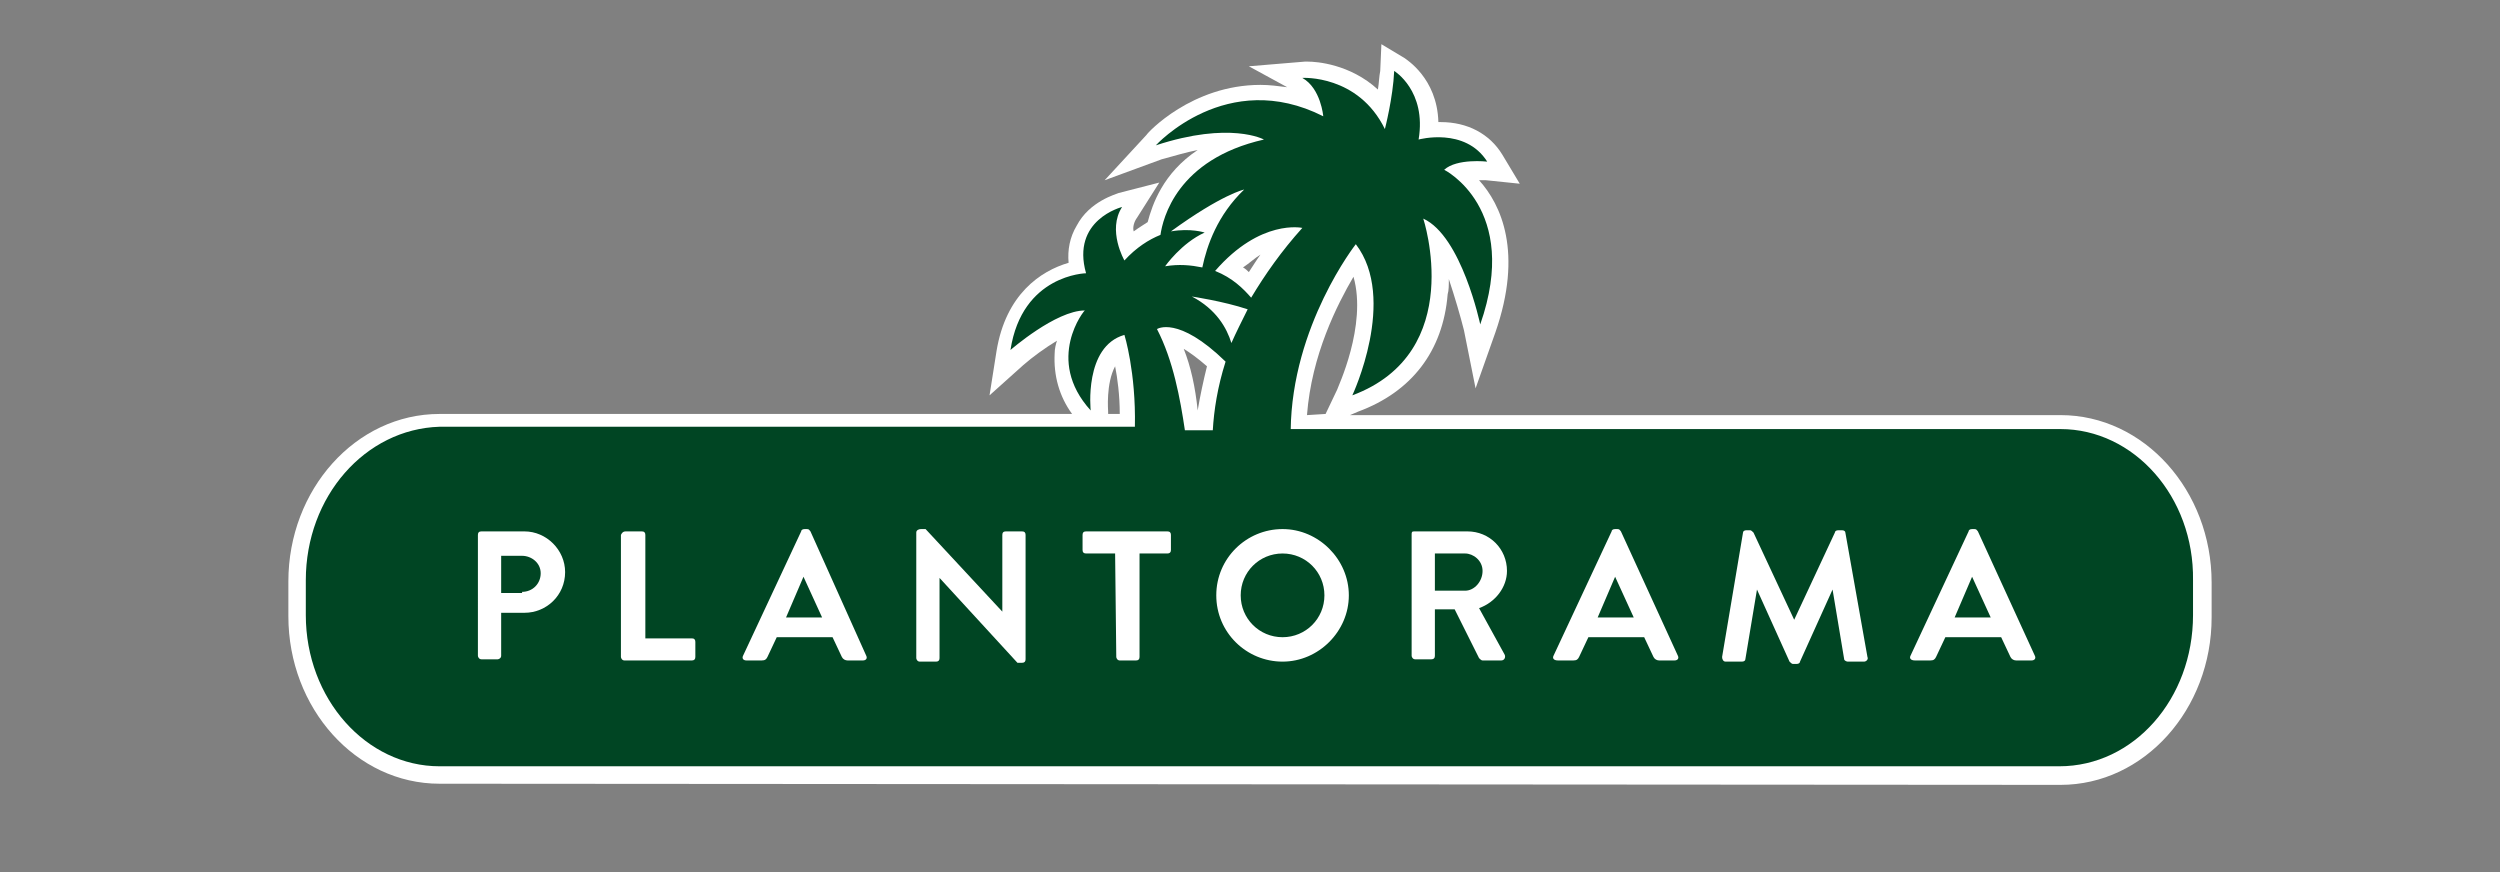 <?xml version="1.0" encoding="utf-8"?>
<!-- Generator: Adobe Illustrator 28.0.0, SVG Export Plug-In . SVG Version: 6.00 Build 0)  -->
<svg version="1.1" id="Layer_1" xmlns="http://www.w3.org/2000/svg" xmlns:xlink="http://www.w3.org/1999/xlink" x="0px" y="0px"
	 viewBox="0 0 215 75" style="enable-background:new 0 0 215 75;" xml:space="preserve">
<rect x="0" y="0" width="215" height="75" fill="#808080" stroke="none"/>
<style type="text/css">
	.st0{fill:#FFFFFF;}
	.st1{fill:#004523;}
</style>
<g id="Symbols">
	<g id="Header-Open-sans" transform="translate(-130, -40)">
		<g id="Header" transform="translate(0, 30)">
			<g id="Logo">
				<g transform="translate(130, 10)">
					<path id="Shape" class="st0" d="M37.8,67.4c-7.2,0-13-6.5-13-14.4v-3c0-7.9,5.8-14.4,13-14.4h54.4c-1.1-1.5-1.6-3.3-1.5-5.2
						c0-0.4,0.1-0.8,0.2-1.1c-1,0.6-2.1,1.4-2.9,2.1l-2.9,2.6l0.6-3.8c0.8-4.9,3.8-6.9,6.2-7.6c-0.1-1.1,0.1-2.2,0.7-3.2
						c1.1-2.1,3.4-2.7,3.6-2.8l3.5-0.9l-1.9,3c-0.3,0.4-0.4,0.9-0.3,1.2c0.4-0.3,0.9-0.6,1.2-0.8c0.4-1.5,1.3-4.2,4.3-6.2
						c-1,0.2-2,0.5-3.1,0.8L95,15.5l3.6-3.9c0.1-0.2,3.9-4.3,9.8-4.3c0.8,0,1.5,0.1,2.3,0.2l-3.3-1.8l4.8-0.4c0,0,0.1,0,0.3,0
						c0.7,0,3.6,0.2,6,2.4c0.1-0.6,0.1-1.1,0.2-1.6l0.1-2.3l2,1.2c0.1,0.1,2.8,1.7,2.9,5.5c0.1,0,0.1,0,0.2,0c2.3,0,4.2,1,5.3,2.8
						l1.5,2.5l-2.9-0.3c0,0-0.2,0-0.6,0c1.9,2.1,3.8,6.2,1.4,13.1l-1.7,4.8l-1-5c-0.3-1.2-0.8-2.9-1.3-4.4c0,0.5,0,1-0.1,1.3
						c-0.4,4.9-3.1,8.4-7.7,10.1l-0.7,0.3h61.1c7.2,0,13,6.5,13,14.4v3c0,7.9-5.8,14.4-13,14.4L37.8,67.4z M114,35.6l1-2.1
						c0-0.1,2.6-5.5,1.4-9.7c-1.4,2.4-3.6,6.7-4,11.9L114,35.6L114,35.6z M96.3,35.6c0-1.6-0.2-3.1-0.4-4.1
						c-0.8,1.5-0.6,3.8-0.6,3.9v0.2H96.3z M101.8,30c0.6,1.5,1,3.3,1.2,5.3c0.2-1.2,0.5-2.6,0.8-3.8C103,30.8,102.3,30.3,101.8,30
						 M106.9,23c0.2,0.1,0.4,0.3,0.5,0.4c0.4-0.6,0.7-1.1,1-1.5C107.9,22.2,107.5,22.6,106.9,23"/>
					<path id="Shape_00000101806192576479951390000006900225845839517065_" class="st0" d="M41.1,46c0-0.2,0.1-0.3,0.3-0.3h3.7
						c1.9,0,3.5,1.6,3.5,3.5c0,2-1.6,3.5-3.5,3.5h-2v3.7c0,0.2-0.2,0.3-0.3,0.3h-1.4c-0.2,0-0.3-0.2-0.3-0.3V46L41.1,46z M44.9,50.9
						c0.9,0,1.6-0.7,1.6-1.6c0-0.9-0.8-1.5-1.6-1.5h-1.8v3.2H44.9L44.9,50.9z"/>
					<path id="Shape_00000035514186076452103710000017476600632340974727_" class="st0" d="M42.8,57h-1.4c-0.3,0-0.5-0.2-0.5-0.5V46
						c0-0.3,0.2-0.5,0.5-0.5h3.7c2,0,3.7,1.6,3.7,3.6c0,2-1.6,3.7-3.7,3.7h-1.8v3.6C43.2,56.8,43.1,57,42.8,57z M41.3,45.8
						c-0.1,0-0.2,0.1-0.2,0.2v10.5c0,0.1,0.1,0.2,0.2,0.2h1.4c0.1,0,0.2-0.1,0.2-0.2v-3.9h2.1c1.9,0,3.4-1.5,3.4-3.4
						c0-1.8-1.5-3.3-3.4-3.3H41.3z M44.9,51h-2v-3.4h2c1,0,1.8,0.8,1.8,1.7C46.7,50.2,45.9,51,44.9,51z M43.2,50.7H45
						c0.9,0,1.5-0.7,1.5-1.5c0-0.8-0.7-1.4-1.5-1.4h-1.7V50.7z"/>
					<path id="Path" class="st0" d="M53.6,46c0-0.2,0.1-0.3,0.3-0.3h1.4c0.2,0,0.3,0.1,0.3,0.3v8.9h4c0.2,0,0.3,0.1,0.3,0.3v1.3
						c0,0.2-0.1,0.3-0.3,0.3h-5.8c-0.2,0-0.3-0.2-0.3-0.3L53.6,46L53.6,46z"/>
					<path id="Shape_00000003084970558957177370000007995676931095647136_" class="st0" d="M59.7,57h-5.8c-0.3,0-0.5-0.2-0.5-0.5V46
						c0-0.3,0.2-0.5,0.5-0.5h1.4c0.2,0,0.5,0.2,0.5,0.5v8.8h3.9c0.3,0,0.5,0.2,0.5,0.5v1.3C60.1,56.8,59.9,57,59.7,57z M53.8,45.8
						c-0.1,0-0.2,0.1-0.2,0.2v10.5c0,0.1,0.1,0.2,0.2,0.2h5.8c0.1,0,0.2-0.1,0.2-0.2v-1.3c0-0.1-0.1-0.2-0.2-0.2h-4.2v-9.1
						c0-0.1-0.1-0.2-0.2-0.2L53.8,45.8L53.8,45.8z"/>
					<path id="Shape_00000112600464889890236400000012526932892400192649_" class="st0" d="M63.9,56.4l5-10.7c0-0.1,0.1-0.2,0.3-0.2
						h0.2c0.2,0,0.2,0.1,0.3,0.2l4.8,10.7c0.1,0.2,0,0.4-0.3,0.4h-1.3c-0.2,0-0.4-0.1-0.5-0.3l-0.8-1.7h-4.8L66,56.5
						c-0.1,0.2-0.2,0.3-0.5,0.3h-1.3C63.9,56.8,63.8,56.6,63.9,56.4 M70.7,53.1l-1.6-3.5l0,0l-1.5,3.5H70.7z"/>
					<path id="Shape_00000061429709987667459930000013371750823567594649_" class="st0" d="M74.1,57h-1.3c-0.3,0-0.5-0.2-0.6-0.4
						L71.4,55h-4.6L66,56.6C66,56.8,65.8,57,65.5,57h-1.3c-0.2,0-0.3-0.1-0.4-0.2s-0.1-0.3,0-0.4l4.9-10.8c0.1-0.2,0.2-0.3,0.4-0.3
						h0.2c0.3,0,0.4,0.2,0.4,0.3l4.9,10.7c0.1,0.1,0.1,0.3,0,0.4C74.3,56.9,74.3,57,74.1,57z M66.6,54.7h5l0.9,1.8
						c0.1,0.2,0.2,0.2,0.3,0.2h1.3c0.1,0,0.1,0,0.1-0.1c0,0,0-0.1,0-0.2l-4.9-10.7c0-0.1-0.1-0.1-0.1-0.1H69c-0.1,0-0.1,0-0.1,0.1
						l-5,10.7c0,0.1,0,0.1,0,0.2l0.1,0.1h1.3c0.2,0,0.3-0.1,0.3-0.2L66.6,54.7z M70.9,53.1h-3.6l1.7-3.8h0.2L70.9,53.1z M67.7,52.9
						h2.8L69,49.8L67.7,52.9z"/>
					<path id="Path_00000131364803367694405380000000808116187247812774_" class="st0" d="M78.9,45.8c0-0.2,0.1-0.3,0.3-0.3h0.4
						l6.6,7.1l0,0V46c0-0.2,0.1-0.3,0.3-0.3h1.4c0.2,0,0.3,0.1,0.3,0.3v10.7c0,0.2-0.1,0.3-0.3,0.3h-0.4l-6.7-7.3l0,0v6.9
						c0,0.2-0.1,0.3-0.3,0.3h-1.4c-0.2,0-0.3-0.2-0.3-0.3L78.9,45.8L78.9,45.8z"/>
					<path id="Shape_00000009572270219932438940000003722155347315752359_" class="st0" d="M88,57.1h-0.5L81.1,50v6.5
						c0,0.3-0.2,0.5-0.5,0.5h-1.4c-0.2,0-0.5-0.2-0.5-0.5V45.8c0-0.2,0.2-0.4,0.5-0.4h0.5l6.4,6.8V46c0-0.3,0.2-0.5,0.5-0.5H88
						c0.2,0,0.5,0.2,0.5,0.5v10.7C88.5,56.9,88.3,57.1,88,57.1z M87.7,56.8H88c0.1,0,0.2-0.1,0.2-0.1V46c0-0.1-0.1-0.2-0.2-0.2h-1.4
						c-0.1,0-0.2,0.1-0.2,0.2v6.7h-0.2h-0.1l-6.6-7h-0.3c-0.1,0-0.2,0.1-0.2,0.1v10.7c0,0.1,0.1,0.2,0.2,0.2h1.4
						c0.1,0,0.2-0.1,0.2-0.2v-7H81h0.1L87.7,56.8z"/>
					<path id="Path_00000003825080485304437920000008108205405210666426_" class="st0" d="M95.9,47.6h-2.5c-0.2,0-0.3-0.1-0.3-0.3
						V46c0-0.2,0.1-0.3,0.3-0.3h7c0.2,0,0.3,0.1,0.3,0.3v1.3c0,0.2-0.1,0.3-0.3,0.3H98v8.9c0,0.2-0.1,0.3-0.3,0.3h-1.4
						c-0.2,0-0.3-0.2-0.3-0.3L95.9,47.6L95.9,47.6z"/>
					<path id="Shape_00000034779739572491429570000011113132888072136368_" class="st0" d="M97.6,57h-1.4c-0.2,0-0.5-0.2-0.5-0.5
						v-8.8h-2.3c-0.3,0-0.5-0.2-0.5-0.5v-1.3c0-0.3,0.2-0.5,0.5-0.5h7c0.3,0,0.5,0.2,0.5,0.5v1.3c0,0.3-0.2,0.5-0.5,0.5h-2.3v8.8
						C98.1,56.8,97.9,57,97.6,57z M93.4,45.8c-0.1,0-0.2,0.1-0.2,0.2v1.3c0,0.1,0.1,0.2,0.2,0.2H96v9.1c0,0.1,0.1,0.2,0.2,0.2h1.4
						c0.1,0,0.2-0.1,0.2-0.2v-9.2h2.6c0.1,0,0.2-0.1,0.2-0.2v-1.3c0-0.1-0.1-0.2-0.2-0.2L93.4,45.8L93.4,45.8z"/>
					<path id="Shape_00000103228698458078529620000000202014630337256099_" class="st0" d="M110.3,45.5c3.1,0,5.7,2.6,5.7,5.7
						s-2.6,5.7-5.7,5.7c-3.1,0-5.7-2.5-5.7-5.7S107.2,45.5,110.3,45.5 M110.3,54.9c2,0,3.6-1.6,3.6-3.6c0-2-1.6-3.6-3.6-3.6
						s-3.6,1.6-3.6,3.6C106.7,53.2,108.3,54.9,110.3,54.9"/>
					<path id="Shape_00000005987802686650646240000016290762831066366851_" class="st0" d="M110.3,57.2c-3.2,0-5.8-2.6-5.8-5.8
						s2.6-5.9,5.8-5.9c3.2,0,5.8,2.7,5.8,5.9S113.6,57.2,110.3,57.2z M110.3,45.7c-3.1,0-5.5,2.5-5.5,5.6s2.5,5.5,5.5,5.5
						c3.1,0,5.5-2.5,5.5-5.5C115.8,48.2,113.4,45.7,110.3,45.7z M110.3,55.1c-2.1,0-3.8-1.7-3.8-3.8c0-2.1,1.7-3.8,3.8-3.8
						c2.1,0,3.8,1.7,3.8,3.8C114.1,53.3,112.4,55.1,110.3,55.1z M110.3,47.7c-1.9,0-3.5,1.6-3.5,3.5c0,1.9,1.5,3.5,3.5,3.5
						c1.9,0,3.5-1.5,3.5-3.5C113.8,49.3,112.2,47.7,110.3,47.7z"/>
					<path id="Shape_00000127757685342259288850000007783633453600853663_" class="st0" d="M121.3,46c0-0.2,0.1-0.3,0.3-0.3h4.6
						c1.9,0,3.4,1.5,3.4,3.4c0,1.4-1,2.7-2.4,3.2l2.2,4c0.1,0.2,0,0.5-0.3,0.5h-1.6c-0.1,0-0.2-0.1-0.3-0.2l-2.1-4.2h-1.7v4
						c0,0.2-0.1,0.3-0.3,0.3h-1.4c-0.2,0-0.3-0.2-0.3-0.3L121.3,46L121.3,46z M126,50.8c0.9,0,1.5-0.8,1.5-1.6s-0.8-1.5-1.5-1.5
						h-2.6v3.2H126L126,50.8z"/>
					<path id="Shape_00000110430772172937598730000001157781349931144335_" class="st0" d="M129.1,57h-1.6c-0.2,0-0.3-0.1-0.4-0.2
						l-2.1-4.1h-1.5v3.9c0,0.2-0.2,0.5-0.5,0.5h-1.4c-0.3,0-0.5-0.2-0.5-0.5V46.1c0-0.3,0.2-0.5,0.5-0.5h4.6c2,0,3.6,1.6,3.6,3.5
						c0,1.4-0.9,2.7-2.3,3.2l2.1,3.9c0.1,0.2,0.1,0.3,0,0.5C129.4,56.9,129.3,57,129.1,57z M123.2,52.3h2l2.2,4.3c0,0,0,0.1,0.1,0.1
						h1.6c0.1,0,0.1,0,0.2-0.1c0-0.1,0-0.1,0-0.2l-2.3-4.2l0.2-0.1c1.4-0.6,2.3-1.7,2.3-3.1c0-1.8-1.5-3.2-3.3-3.2h-4.6
						c-0.1,0-0.2,0.1-0.2,0.2v10.5c0,0.1,0.1,0.2,0.2,0.2h1.4c0.1,0,0.2-0.1,0.2-0.2V52.3z M126,50.9h-2.8v-3.4h2.8
						c1,0,1.7,0.8,1.7,1.7S126.8,50.9,126,50.9z M123.5,50.6h2.5c0.8,0,1.4-0.7,1.4-1.4s-0.7-1.4-1.4-1.4h-2.5V50.6z"/>
					<path id="Shape_00000075127836705309836240000002457076208068660103_" class="st0" d="M133.6,56.4l5-10.7
						c0-0.1,0.1-0.2,0.3-0.2h0.2c0.2,0,0.2,0.1,0.3,0.2l4.9,10.7c0.1,0.2,0,0.4-0.3,0.4h-1.3c-0.2,0-0.4-0.1-0.5-0.3l-0.8-1.7h-4.8
						l-0.8,1.7c-0.1,0.2-0.2,0.3-0.5,0.3H134C133.6,56.8,133.5,56.6,133.6,56.4 M140.5,53.1l-1.6-3.5l0,0l-1.5,3.5H140.5z"/>
					<path id="Shape_00000159462148620624997040000011952749859367572620_" class="st0" d="M143.8,57h-1.3c-0.3,0-0.5-0.2-0.6-0.4
						l-0.8-1.6h-4.6l-0.8,1.6c-0.1,0.3-0.3,0.4-0.6,0.4h-1.3c-0.2,0-0.3-0.1-0.4-0.2c-0.1-0.1-0.1-0.3,0-0.4l5-10.7
						c0.1-0.2,0.2-0.3,0.4-0.3h0.2c0.3,0,0.4,0.2,0.4,0.3l4.9,10.7c0.1,0.1,0.1,0.3,0,0.4C144.1,56.9,144,57,143.8,57z M136.4,54.7
						h5l0.9,1.8c0.1,0.2,0.2,0.2,0.3,0.2h1.3c0.1,0,0.1,0,0.1-0.1c0,0,0-0.1,0-0.2L139,45.7c0-0.1-0.1-0.1-0.1-0.1h-0.2
						c-0.1,0-0.1,0-0.1,0.1l-5,10.7c0,0.1,0,0.1,0,0.2l0.1,0.1h1.3c0.2,0,0.3-0.1,0.3-0.2L136.4,54.7z M140.7,53.1H137l1.7-3.8h0.2
						L140.7,53.1z M137.4,52.9h2.8l-1.4-3.1L137.4,52.9z"/>
					<path id="Path_00000075138618900179976780000003669116147784605118_" class="st0" d="M149.9,45.8c0-0.1,0.1-0.2,0.3-0.2h0.3
						c0.1,0,0.2,0.1,0.3,0.2l3.5,7.5l0,0l3.5-7.5c0-0.1,0.1-0.2,0.3-0.2h0.3c0.2,0,0.3,0.1,0.3,0.2l1.9,10.7
						c0.1,0.2-0.1,0.4-0.3,0.4h-1.4c-0.1,0-0.3-0.1-0.3-0.2l-1-6l0,0l-2.8,6.2c0,0.1-0.1,0.2-0.3,0.2h-0.3c-0.1,0-0.2-0.1-0.3-0.2
						l-2.8-6.2l0,0l-1,6c0,0.1-0.1,0.2-0.3,0.2h-1.4c-0.2,0-0.3-0.2-0.3-0.4L149.9,45.8z"/>
					<path id="Shape_00000118394416320472144960000000622396495854926248_" class="st0" d="M154.3,57.2H154c-0.1,0-0.3,0-0.4-0.3
						L151,51l-0.9,5.6c0,0.2-0.2,0.4-0.4,0.4h-1.4c-0.1,0-0.3-0.1-0.4-0.2s-0.1-0.2-0.1-0.4l1.9-10.7c0-0.2,0.2-0.4,0.4-0.4h0.3
						c0.2,0,0.3,0.1,0.4,0.3l3.3,7.3l3.3-7.3c0.1-0.2,0.2-0.3,0.4-0.3h0.3c0.3,0,0.4,0.2,0.4,0.4l1.9,10.7c0,0.1,0,0.3-0.1,0.4
						s-0.2,0.2-0.4,0.2h-1.4c-0.2,0-0.4-0.2-0.5-0.4l-0.9-5.6l-2.6,5.9C154.7,57,154.5,57.2,154.3,57.2z M150.8,50.4h0.3l2.9,6.3
						c0,0.1,0.1,0.1,0.1,0.1h0.3c0.1,0,0.1,0,0.1-0.1l2.9-6.3h0.3l1,6.1c0,0,0.1,0.1,0.2,0.1h1.4c0.1,0,0.1,0,0.1,0s0-0.1,0-0.2
						l-1.9-10.7c0-0.1,0-0.1-0.2-0.1h-0.3c-0.1,0-0.1,0-0.1,0.1l-3.5,7.6H154l-3.5-7.6c0-0.1-0.1-0.1-0.1-0.1h-0.3
						c-0.1,0-0.1,0.1-0.1,0.1l0,0l-1.9,10.7c0,0,0,0.1,0,0.2h0.1h1.4c0.1,0,0.1-0.1,0.2-0.1L150.8,50.4z"/>
					<path id="Shape_00000142148867833659273100000017754324612304074662_" class="st0" d="M164.3,56.4l5-10.7
						c0-0.1,0.1-0.2,0.3-0.2h0.2c0.2,0,0.2,0.1,0.3,0.2l4.9,10.7c0.1,0.2,0,0.4-0.3,0.4h-1.3c-0.2,0-0.4-0.1-0.5-0.3l-0.8-1.7h-4.8
						l-0.8,1.7c-0.1,0.2-0.2,0.3-0.5,0.3h-1.3C164.3,56.8,164.2,56.6,164.3,56.4 M171.2,53.1l-1.6-3.5l0,0l-1.5,3.5H171.2z"/>
					<path id="Shape_00000162333032087576213070000014903002152935604867_" class="st0" d="M174.5,57h-1.3c-0.3,0-0.5-0.2-0.6-0.4
						l-0.8-1.6h-4.6l-0.8,1.6c-0.1,0.3-0.3,0.4-0.6,0.4h-1.3c-0.2,0-0.3-0.1-0.4-0.2c-0.1-0.1-0.1-0.3,0-0.4l5-10.7
						c0.1-0.2,0.2-0.3,0.4-0.3h0.2c0.3,0,0.4,0.2,0.4,0.3l4.9,10.7c0.1,0.1,0.1,0.3,0,0.4C174.8,56.9,174.7,57,174.5,57z
						 M167.1,54.7h5l0.9,1.8c0.1,0.2,0.2,0.2,0.3,0.2h1.3c0.1,0,0.1,0,0.1-0.1c0,0,0-0.1,0-0.2l-4.9-10.6c0-0.1-0.1-0.1-0.1-0.1
						h-0.2c-0.1,0-0.1,0-0.1,0.1l-5,10.7c0,0.1,0,0.1,0,0.2l0.1,0.1h1.3c0.2,0,0.3-0.1,0.3-0.2L167.1,54.7z M171.4,53.1h-3.6
						l1.7-3.8h0.2L171.4,53.1z M168.1,52.9h2.8l-1.4-3.1L168.1,52.9z"/>
					<path id="Shape_00000104668206297876759510000002854397709385035929_" class="st1" d="M111,37c0.1-9,5.6-16,5.6-16
						c3.6,4.7-0.3,13-0.3,13c9.9-3.7,6.1-15.2,6.1-15.2c3.3,1.5,4.9,9.1,4.9,9.1c3.5-10-3.1-13.3-3.1-13.3c1.1-1,3.7-0.7,3.7-0.7
						C126,10.9,122,12,122,12c0.7-4.2-2.1-5.9-2.1-5.9c-0.1,2.3-0.8,5-0.8,5c-2.3-4.7-7.1-4.4-7.1-4.4c1.6,0.9,1.8,3.3,1.8,3.3
						c-8.3-4.2-14.4,2.5-14.4,2.5c6.4-2.1,9.3-0.5,9.3-0.5c-7.5,1.7-8.7,6.8-8.9,8.2c-1,0.4-2.1,1.1-3.1,2.2c0,0-1.5-2.6-0.2-4.6
						c0,0-4.4,1.1-3.1,5.7c0,0-5.5,0.1-6.5,6.6c0,0,3.9-3.4,6.4-3.4c0-0.1-3.5,4.2,0.5,8.6c0,0-0.6-5.5,2.9-6.5c0,0,1,3.2,0.9,7.9
						H37.8c-6.4,0.2-11.5,6-11.5,13.2v3c0,7.2,5.2,13,11.5,13h139.3c6.4,0,11.5-5.8,11.5-13v-3c0.1-7.2-5.1-13-11.4-13H111z
						 M105.9,29.5c-0.4-1.3-1.3-2.9-3.4-4c0,0,2.7,0.4,4.8,1.1C106.8,27.6,106.3,28.6,105.9,29.5z M107.6,25.6
						c-0.7-0.8-1.6-1.7-3.1-2.3c3.9-4.5,7.5-3.7,7.5-3.7C110.2,21.6,108.8,23.6,107.6,25.6z M103.4,23c-1-0.2-2-0.3-3.2-0.1
						c0,0,1.4-2,3.4-2.9c0,0-1.2-0.4-2.9-0.1c4.4-3.2,6.3-3.6,6.3-3.6C104.7,18.5,103.8,21.1,103.4,23z M105.4,31.1
						c-0.7,2.2-1,4.2-1.1,5.9h-2.4c-0.4-2.7-1-6-2.4-8.7C99.5,28.3,101.3,27.1,105.4,31.1z"/>
					<path id="Shape_00000180359641025938479140000002599850907843429774_" class="st0" d="M41.1,46c0-0.2,0.1-0.3,0.3-0.3h3.7
						c1.9,0,3.5,1.6,3.5,3.5c0,2-1.6,3.5-3.5,3.5h-2v3.7c0,0.2-0.2,0.3-0.3,0.3h-1.4c-0.2,0-0.3-0.2-0.3-0.3V46L41.1,46z M44.9,50.9
						c0.9,0,1.6-0.7,1.6-1.6c0-0.9-0.8-1.5-1.6-1.5h-1.8v3.2H44.9L44.9,50.9z"/>
					<path id="Path_00000133504408236651343140000002933798286139602104_" class="st0" d="M53.8,45.7h1.4c0.2,0,0.3,0.1,0.3,0.3v8.9
						h4c0.2,0,0.3,0.1,0.3,0.3v1.3c0,0.2-0.1,0.3-0.3,0.3h-5.8c-0.2,0-0.3-0.2-0.3-0.3V46C53.5,45.8,53.6,45.7,53.8,45.7z"/>
					<path id="Shape_00000108289159228456150970000011910942825656486071_" class="st0" d="M63.9,56.4l5-10.7c0-0.1,0.1-0.2,0.3-0.2
						h0.2c0.2,0,0.2,0.1,0.3,0.2l4.8,10.7c0.1,0.2,0,0.4-0.3,0.4h-1.3c-0.2,0-0.4-0.1-0.5-0.3l-0.8-1.7h-4.8L66,56.5
						c-0.1,0.2-0.2,0.3-0.5,0.3h-1.3C63.9,56.8,63.8,56.6,63.9,56.4 M70.7,53.1l-1.6-3.5l0,0l-1.5,3.5H70.7z"/>
					<path id="Path_00000150103744352225340330000004937597792173140151_" class="st0" d="M79.2,45.5h0.4l6.6,7.1V46
						c0-0.2,0.1-0.3,0.3-0.3h1.4c0.2,0,0.3,0.1,0.3,0.3v10.7c0,0.2-0.1,0.3-0.3,0.3h-0.4l-6.7-7.3v6.9c0,0.2-0.1,0.3-0.3,0.3h-1.4
						c-0.2,0-0.3-0.2-0.3-0.3V45.8C78.8,45.6,79,45.5,79.2,45.5z"/>
					<path id="Path_00000060725660502767247700000003125022139455269048_" class="st0" d="M95.9,47.6h-2.5c-0.2,0-0.3-0.1-0.3-0.3
						V46c0-0.2,0.1-0.3,0.3-0.3h7c0.2,0,0.3,0.1,0.3,0.3v1.3c0,0.2-0.1,0.3-0.3,0.3H98v8.9c0,0.2-0.1,0.3-0.3,0.3h-1.4
						c-0.2,0-0.3-0.2-0.3-0.3L95.9,47.6L95.9,47.6z"/>
					<path id="Shape_00000146477486467376270820000018045819357944068237_" class="st0" d="M110.3,45.5c3.1,0,5.7,2.6,5.7,5.7
						s-2.6,5.7-5.7,5.7c-3.1,0-5.7-2.5-5.7-5.7S107.2,45.5,110.3,45.5 M113.9,51.2c0-2-1.6-3.6-3.6-3.6s-3.6,1.6-3.6,3.6
						c0,2,1.6,3.6,3.6,3.6S113.9,53.2,113.9,51.2z"/>
					<path id="Shape_00000085235281599134751030000015444329665033713057_" class="st0" d="M121.6,45.7h4.6c1.9,0,3.4,1.5,3.4,3.4
						c0,1.4-1,2.7-2.4,3.2l2.2,4c0.1,0.2,0,0.5-0.3,0.5h-1.6c-0.1,0-0.2-0.1-0.3-0.2l-2.1-4.2h-1.7v4c0,0.2-0.1,0.3-0.3,0.3h-1.4
						c-0.2,0-0.3-0.2-0.3-0.3V46C121.4,45.8,121.4,45.7,121.6,45.7z M127.5,49.1c0-0.9-0.8-1.5-1.5-1.5h-2.6v3.2h2.6
						C126.8,50.8,127.5,50,127.5,49.1z"/>
					<path id="Shape_00000078728957129554743040000013591205820558825135_" class="st0" d="M133.6,56.4l5-10.7
						c0-0.1,0.1-0.2,0.3-0.2h0.2c0.2,0,0.2,0.1,0.3,0.2l4.9,10.7c0.1,0.2,0,0.4-0.3,0.4h-1.3c-0.2,0-0.4-0.1-0.5-0.3l-0.8-1.7h-4.8
						l-0.8,1.7c-0.1,0.2-0.2,0.3-0.5,0.3H134C133.6,56.8,133.5,56.6,133.6,56.4 M140.5,53.1l-1.6-3.5l0,0l-1.5,3.5H140.5z"/>
					<path id="Path_00000124139846836940576320000007437877443149287575_" class="st0" d="M149.9,45.8c0-0.1,0.1-0.2,0.3-0.2h0.3
						c0.1,0,0.2,0.1,0.3,0.2l3.5,7.5l0,0l3.5-7.5c0-0.1,0.1-0.2,0.3-0.2h0.3c0.2,0,0.3,0.1,0.3,0.2l1.9,10.7
						c0.1,0.2-0.1,0.4-0.3,0.4h-1.4c-0.1,0-0.3-0.1-0.3-0.2l-1-6l0,0l-2.8,6.2c0,0.1-0.1,0.2-0.3,0.2h-0.3c-0.1,0-0.2-0.1-0.3-0.2
						l-2.8-6.2l0,0l-1,6c0,0.1-0.1,0.2-0.3,0.2h-1.4c-0.2,0-0.3-0.2-0.3-0.4L149.9,45.8z"/>
					<path id="Shape_00000089541373385158171410000015753316172748021136_" class="st0" d="M169.3,45.7c0-0.1,0.1-0.2,0.3-0.2h0.2
						c0.2,0,0.2,0.1,0.3,0.2l4.9,10.7c0.1,0.2,0,0.4-0.3,0.4h-1.3c-0.2,0-0.4-0.1-0.5-0.3l-0.8-1.7h-4.8l-0.8,1.7
						c-0.1,0.2-0.2,0.3-0.5,0.3h-1.3c-0.4,0-0.5-0.2-0.4-0.4L169.3,45.7z M171.2,53.1l-1.6-3.5l-1.5,3.5H171.2z"/>
				</g>
			</g>
		</g>
	</g>
</g>
</svg>
